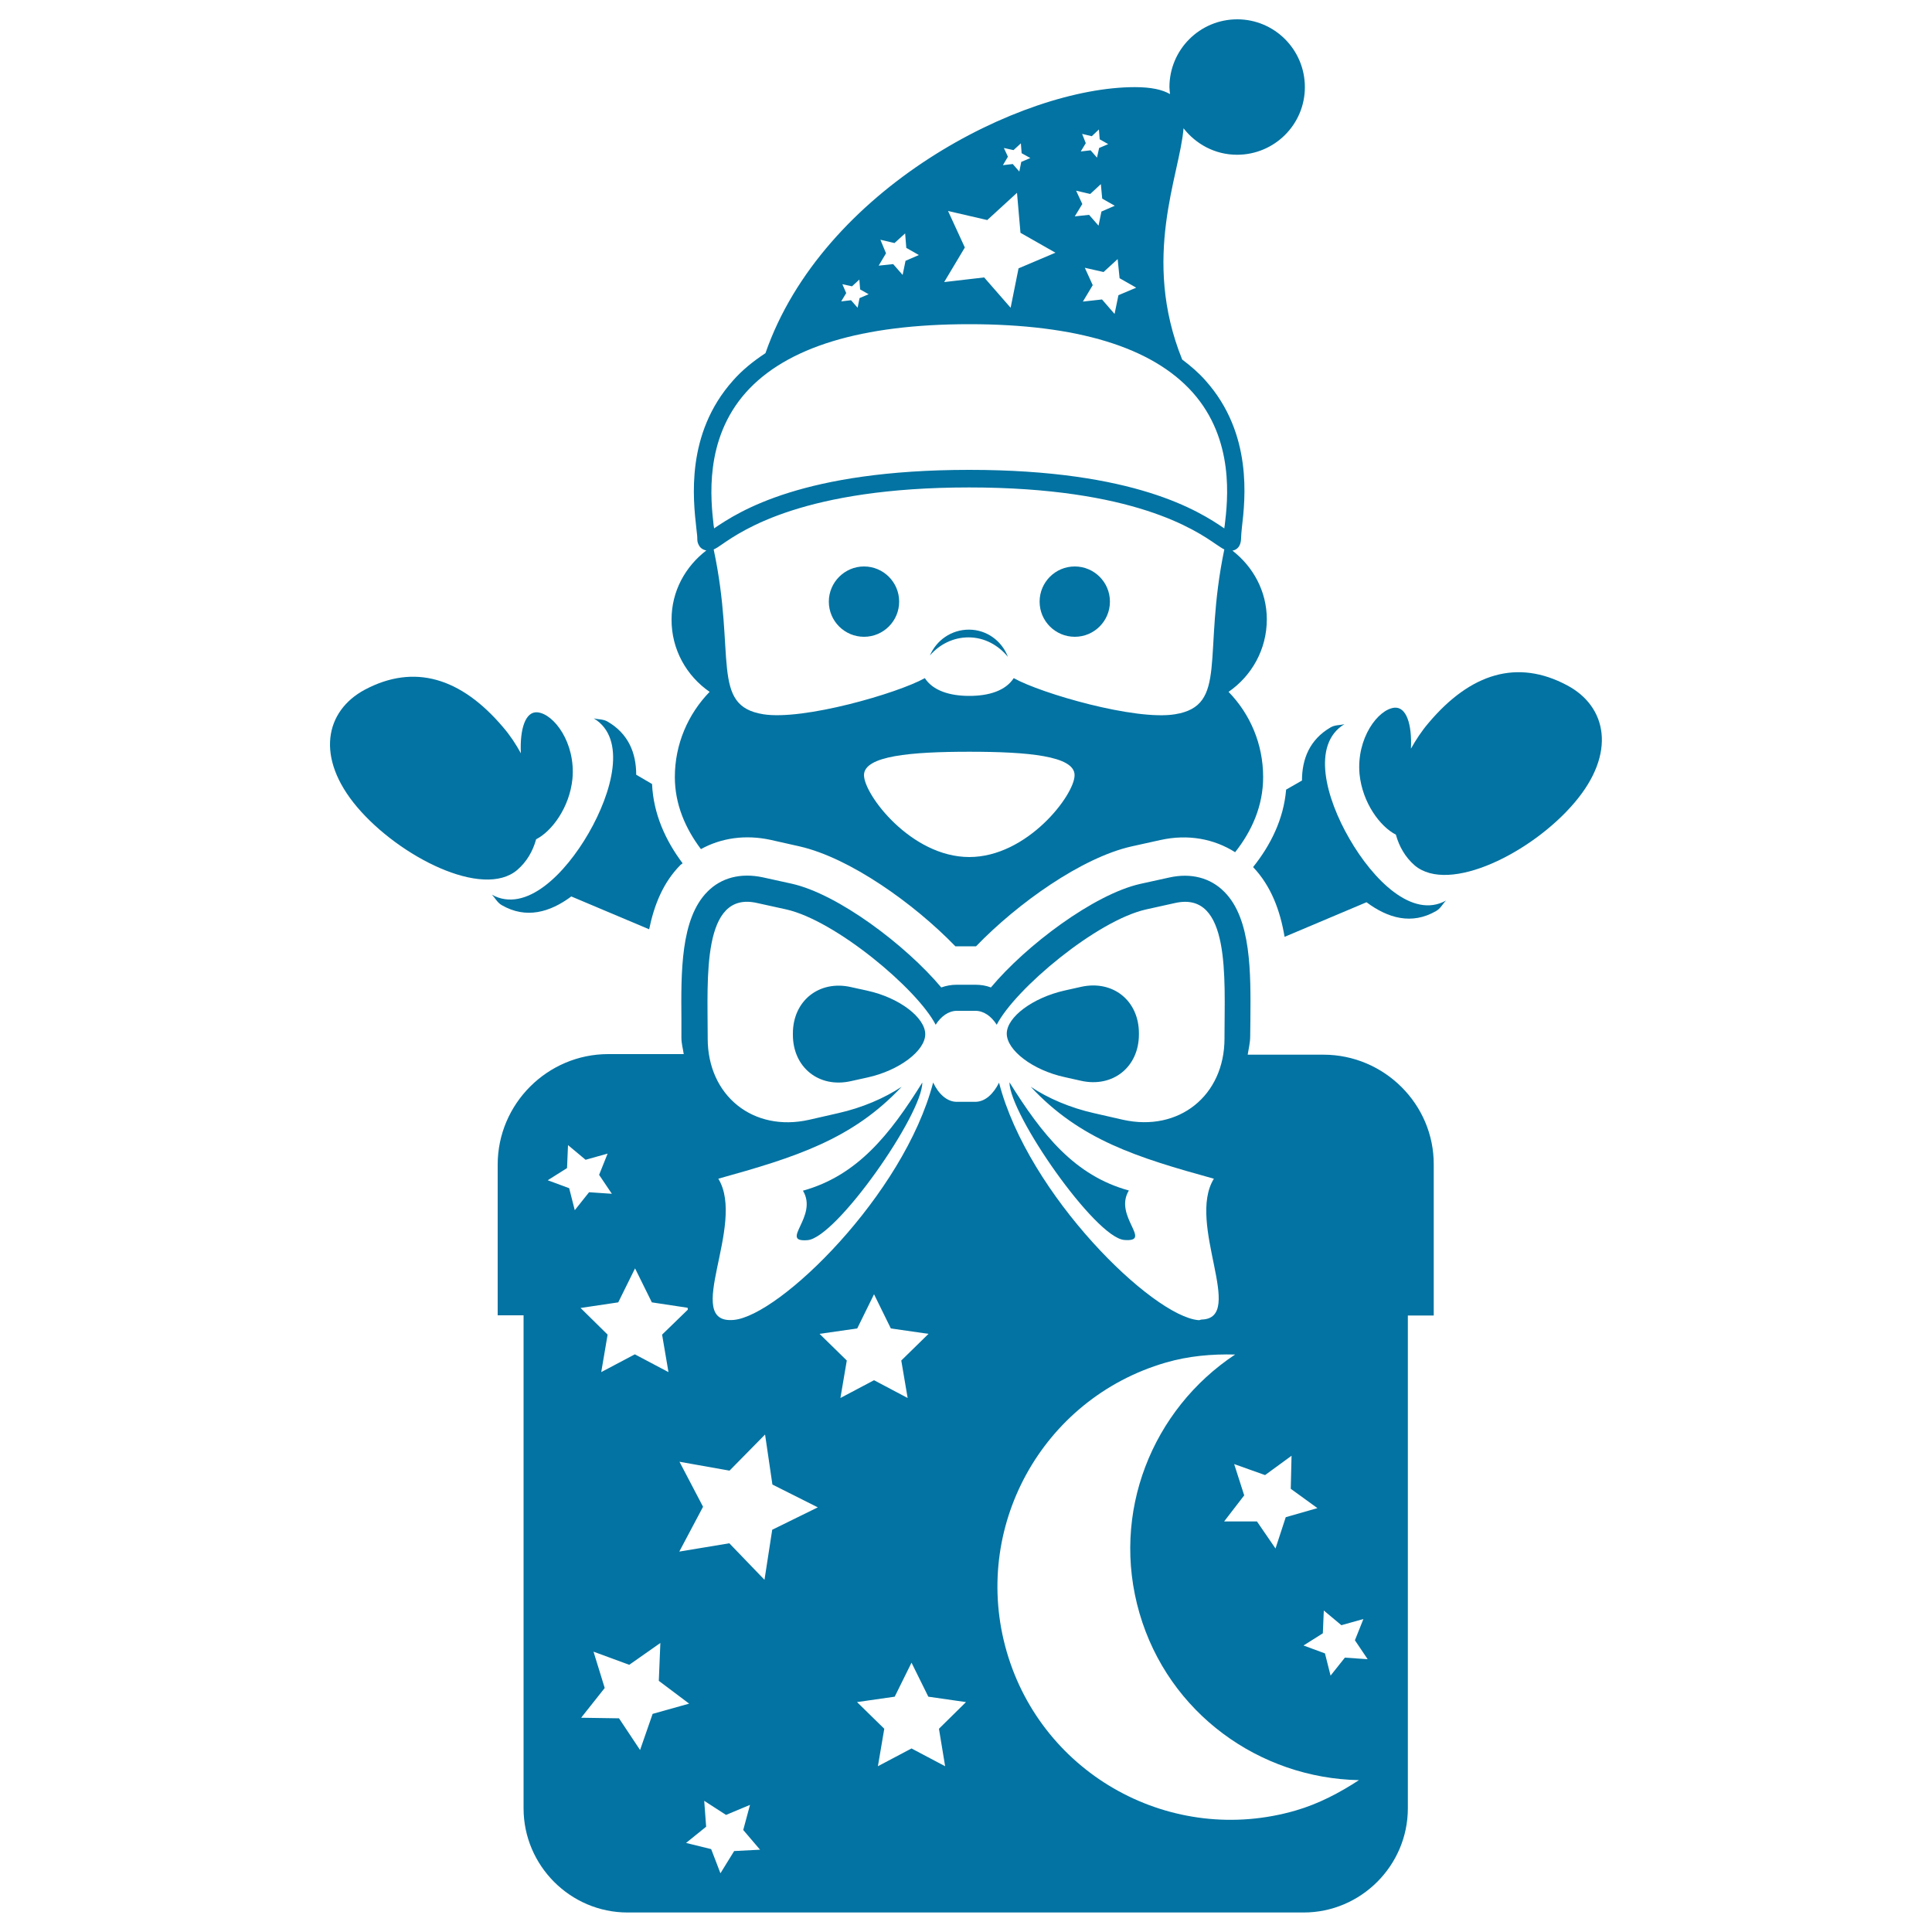 <svg xmlns="http://www.w3.org/2000/svg" viewBox="0 0 1000 1000" style="fill:#0273a2">
<title>Magical Santa Claus SVG icon</title>
<g><g><path d="M811.1,354.7c-25.7-13.7-49.9-6.3-71.6,19.4c-3.7,4.3-6.6,8.8-9.2,13.4c0.6-12.7-2.4-21.7-8.5-21.2c-8.5,0.8-19.8,15.8-18.1,34.4c1.5,14.9,10.7,27.2,18.8,31.3c1.7,6.2,4.9,11.7,9.7,15.9c17.8,15.1,61-6.7,82.8-32.5C836.8,389.8,831.7,365.6,811.1,354.7z"/><path d="M277.5,434.4c8.1-4.1,17.3-16.4,18.8-31.3c1.7-18.6-9.6-33.6-18.1-34.4c-6.2-0.6-9.2,8.5-8.6,21.2c-2.5-4.6-5.5-9.2-9.2-13.5c-21.8-25.7-46-33-71.6-19.4c-20.5,11-25.7,35.1-3.9,60.8c21.8,25.7,65,47.6,82.8,32.5C272.6,446.1,275.8,440.6,277.5,434.4z"/><path d="M447.2,293.2c10,0,18.2,8.1,18.2,18.2c0,10-8.1,18.2-18.2,18.2c-10,0-18.2-8.1-18.2-18.2C429,301.4,437.2,293.2,447.2,293.2z"/><path d="M556.3,293.2c10,0,18.2,8.1,18.2,18.2c0,10-8.1,18.2-18.2,18.2c-10,0-18.2-8.1-18.2-18.2C538.1,301.4,546.2,293.2,556.3,293.2z"/><path d="M501.5,325.9c-9.1,0-16.8,5.5-20.2,13.4c4.9-5.7,12-9.4,20-9.4c8.3,0,15.5,4.1,20.4,10.1C518.6,331.8,510.8,325.9,501.5,325.9z"/><path d="M295.7,464l40.3,17c2.6-12.6,7.2-24.2,16.2-33.3c0.3-0.3,0.8-0.5,1.1-0.9c-8.8-11.7-15.1-25.5-15.8-41l-8.2-4.8c0-11.2-4-21.2-14.8-27.5c-2.4-1.4-4.8-1-7.2-1.7c17.3,10.4,9.5,38.4-2.6,59.4c-12.1,21-32.4,41.7-50.1,31.9c1.8,1.8,2.7,4,5.1,5.4C272.3,475.8,284.7,472.2,295.7,464z"/><path d="M367.3,358.1c-11.1,11.4-18,27-18,44.1c0,14.3,5.6,26.8,13.5,37.3c10.5-5.8,23-7.6,36-4.8l15.1,3.4c25.9,5.9,59.1,29.5,80.6,51.7c0.1,0,0.3,0,0.6,0h9.6c0.2,0,0.3,0,0.5,0c21.5-22.3,54.7-45.9,80.5-51.7l14.9-3.3c14.4-3.2,27.8-0.6,38.7,6.3c8.6-10.9,14.5-23.9,14.5-38.9c0-17.2-6.8-32.7-17.9-44.1c11.9-8.2,19.8-21.9,19.8-37.5c0-14.6-7.1-27.3-17.8-35.6c1.8-0.3,4.5-1.6,4.5-6.9c0-1.1,0.2-2.8,0.4-5c1.7-14.6,5.7-48.7-18.8-76.1c-3.5-4-7.7-7.6-12.1-10.9c-21.3-52.8-1.2-95.6,0.7-119.7c6.4,8.2,16.3,13.7,27.7,13.7c19.3,0,35.1-15.6,35.1-35c0-19.4-15.7-35.1-35-35.1c-19.4,0-35.1,15.7-35.1,35.1c0,1.2,0.2,2.4,0.3,3.6c-4-2.3-9.7-3.6-18.2-3.6c-59.1,0-161.7,52.8-191.2,137.7c-6.4,4.2-12.2,8.9-16.9,14.3c-24.5,27.5-20.5,61.5-18.9,76.1c0.2,2.2,0.5,3.9,0.5,5c0,1.5,0.1,2.6,0.6,3.5c0.7,1.8,2.3,2.9,4.1,3.2c-10.8,8.3-18,21-18,35.7C347.5,336.2,355.4,349.9,367.3,358.1z M501.7,443.6c-30.1,0-54.5-32.3-54.5-42.4c0-10,24.4-12.1,54.5-12.1c30.1,0,54.5,2.1,54.5,12.1C556.3,411.3,531.8,443.6,501.7,443.6z M608.2,369.7c-20.6,3.4-69.4-10.8-83.5-18.7c-4.2,6.5-12.8,9.2-23,9.2c-10.1,0-18.8-2.7-23-9.2c-14.2,7.9-62.9,22-83.6,18.7c-27.6-4.4-14-30.5-25.7-85.3c1.3-0.6,2.6-1.4,4.4-2.7c10.6-7.3,42.7-29.4,127.8-29.4c85.1,0,117.2,22.1,127.8,29.4c1.8,1.2,3.1,2.1,4.3,2.7C622.3,339.2,635.9,365.2,608.2,369.7z M579.5,144l8.6,4.9l-9.2,3.9l-2,9.7l-6.5-7.5l-9.9,1.1l5.1-8.5l-4.1-9l9.7,2.2l7.3-6.7L579.5,144z M560.1,69.3l5,1.2l3.7-3.5l0.4,5.1l4.4,2.5l-4.7,2l-1.1,5l-3.3-3.8l-5.1,0.6l2.6-4.3L560.1,69.3z M557,98.7l7.3,1.7l5.5-5.1l0.7,7.5l6.5,3.7l-6.9,3l-1.5,7.3l-4.9-5.6l-7.4,0.8l3.9-6.4L557,98.7z M519.6,76.6l5,1.1l3.8-3.5l0.4,5.1l4.5,2.5l-4.7,2l-1,5l-3.4-3.9l-5.1,0.6l2.6-4.4L519.6,76.6z M490.7,109.2l20.3,4.7l15.4-14.1l1.8,20.7l18.1,10.3l-19.1,8.1l-4.1,20.4l-13.7-15.7l-20.7,2.4l10.7-17.9L490.7,109.2z M455.7,124.1l7.3,1.7l5.5-5l0.6,7.5l6.5,3.7l-6.9,3l-1.5,7.3l-4.9-5.6l-7.5,0.8l3.8-6.4L455.7,124.1z M436,147.1l5,1.1l3.8-3.5l0.4,5.1l4.4,2.5l-4.7,2l-1,5l-3.4-3.9l-5.1,0.6l2.6-4.3L436,147.1z M386.1,203.1c20.9-23.4,59.8-35.3,115.6-35.3c55.8,0,94.7,11.9,115.6,35.3c21.8,24.5,18.2,55.7,16.6,69c-0.1,0.5-0.2,1-0.2,1.4c-13-8.9-46.3-30.3-132-30.3c-85.8,0-119.1,21.4-132.1,30.3c0-0.5-0.1-0.9-0.2-1.4C367.9,258.8,364.3,227.6,386.1,203.1z"/><path d="M698.5,434.2c-12.2-21-19.9-48.9-2.6-59.4c-2.5,0.7-4.8,0.3-7.2,1.7c-10.8,6.3-14.8,16.3-14.8,27.5l-8.2,4.7c-1.3,15.3-8,28.7-17.1,40.1c9.3,9.8,14,22.4,16.3,36.1l42.4-17.9c11,8.2,23.4,11.9,36.1,4.5c2.4-1.4,3.3-3.7,5.1-5.4C731,475.9,710.6,455.2,698.5,434.2z"/><path d="M551,557.5l8.5,1.9c16.4,3.7,30-7,30-24v-0.6c0-16.9-13.5-27.7-30-24l-8.5,1.9c-16.4,3.7-29.9,13.7-29.9,22.3S534.5,553.9,551,557.5z"/><path d="M581.9,641.8c15.1,1.2-5.7-12.3,2.4-25.6c-28.1-7.7-44.9-28.9-61.8-56C522.5,576.8,566.9,640.6,581.9,641.8z"/><path d="M685,545.9h-39.2c0.5-3.2,1.3-6.2,1.3-9.6l0.1-8.3c0.2-24.6,0.5-52.4-13.5-66.4c-7.2-7.3-17.3-9.9-28.5-7.4l-15,3.3c-24,5.4-59.2,31.9-77.3,53.6c-2.6-1-5.3-1.4-8.1-1.4h-9.6c-2.8,0-5.5,0.5-8,1.4c-18.2-21.7-53.3-48.3-77.4-53.7l-15-3.3c-11.3-2.4-21.4,0.1-28.6,7.4c-14,14-13.7,41.8-13.5,66.4l0,9.3c0,2.9,0.8,5.6,1.2,8.4h-39.1c-31.4,0-57.2,25.7-57.2,57.2v78h13.4v255.2c0,29.6,24.2,53.9,53.8,53.9h350c29.6,0,53.9-24.3,53.9-53.9V680.9h13.4v-78C742.3,571.6,716.5,545.9,685,545.9z M654.8,763.5l13.7-10l-0.4,17.1l13.8,10l-16.4,4.7l-5.3,16.2l-9.6-14h-17L644,774l-5.2-16.2L654.8,763.5z M294.6,615l-11.1-4.1l10-6.3l0.5-11.9l9.1,7.6l11.4-3.2l-4.4,11l6.6,9.8l-11.8-0.8l-7.4,9.3L294.6,615z M320,674.1l8.7-17.6l8.7,17.6l18.5,2.8c0.1,0.3,0.1,0.6,0.1,1l-13.3,12.9l3.3,19.4l-17.4-9.2l-17.4,9.2l3.3-19.4l-14-13.8L320,674.1z M331.3,905.8l-10.9-16.4l-19.6-0.3l12.2-15.4l-5.8-18.8l18.5,6.8l16.1-11.3l-0.8,19.6l15.7,11.8l-18.9,5.3L331.3,905.8z M380,958.1l-7.1,11.5l-4.8-12.5l-13-3.2l10.4-8.4l-1-13.4l11.3,7.3l12.4-5.2l-3.5,13l8.7,10.2L380,958.1z M399.7,791.8l-4,25.9l-18.2-18.9l-25.9,4.3l12.3-23.2l-12.2-23.3l25.9,4.6l18.4-18.7l3.8,25.9l23.5,11.8L399.7,791.8z M424.2,690.4l19.5-2.8l8.7-17.7l8.7,17.7l19.5,2.8l-14.1,13.8l3.3,19.4l-17.4-9.2l-17.4,9.2l3.3-19.4L424.2,690.4z M489.2,914.2l-17.4-9.2l-17.4,9.2l3.3-19.4L443.6,881l19.5-2.8l8.7-17.6l8.7,17.6L500,881l-14,13.8L489.2,914.2z M504.8,570.3h-9.6c-5.1,0-9.5-4.2-12.2-10c-15.2,58.2-79.6,120.9-103.3,122.9c-26.9,2.3,6.7-49.3-7.9-73.1c39.9-11.1,69.3-20.3,94.9-47.6c-9.1,6-20.5,10.9-33,13.7l-14.9,3.4c-28.9,6.5-52.5-12.4-52.5-42.1v-1.2c0-29.6-3.2-75.5,25.6-68.9l15,3.3c25.5,5.7,67.8,41.1,77.4,59.7c2.8-4.4,6.7-7.2,11-7.2h9.6c4.3,0,8.2,2.8,11,7.2c9.6-18.6,51.8-54,77.4-59.7l14.9-3.3c28.9-6.5,25.6,39.3,25.6,68.9v1.2c0,29.6-23.6,48.5-52.5,42.1l-14.9-3.4c-12.5-2.8-23.9-7.7-32.9-13.7c25.6,27.5,55,36.6,94.8,47.6c-14.3,23.2,16.7,72.2-6.3,72.9v0.4v-0.4c-0.7,0-0.9,0.4-1.7,0.3c-23.7-2-88.1-64.7-103.2-122.9C514.2,566.2,509.9,570.3,504.8,570.3z M670.7,937.1c-64,18.6-131-18.1-149.6-82.1c-18.6-64,18.1-131,82.2-149.7c12-3.5,24-4.5,36-4.2c-42.9,28.4-64.6,81.9-49.5,133.9c15.1,51.9,62.2,85.4,113.6,86.4C693.4,927.9,682.7,933.6,670.7,937.1z M696.1,858l-7.4,9.3l-2.9-11.5l-11.1-4.1l10-6.3l0.5-11.8l9.1,7.6l11.4-3.2l-4.4,11l6.6,9.8L696.1,858z"/><path d="M415.6,616.3c8.1,13.4-12.6,26.8,2.4,25.6c15-1.3,59.4-65,59.4-81.6C460.6,587.3,443.7,608.5,415.6,616.3z"/><path d="M449,512.8l-8.6-1.9c-16.4-3.7-30,7.1-30,24v0.7c0,16.9,13.5,27.7,30,24l8.6-1.9c16.4-3.6,29.9-13.8,29.9-22.4S465.5,516.4,449,512.8z"/></g></g>
</svg>